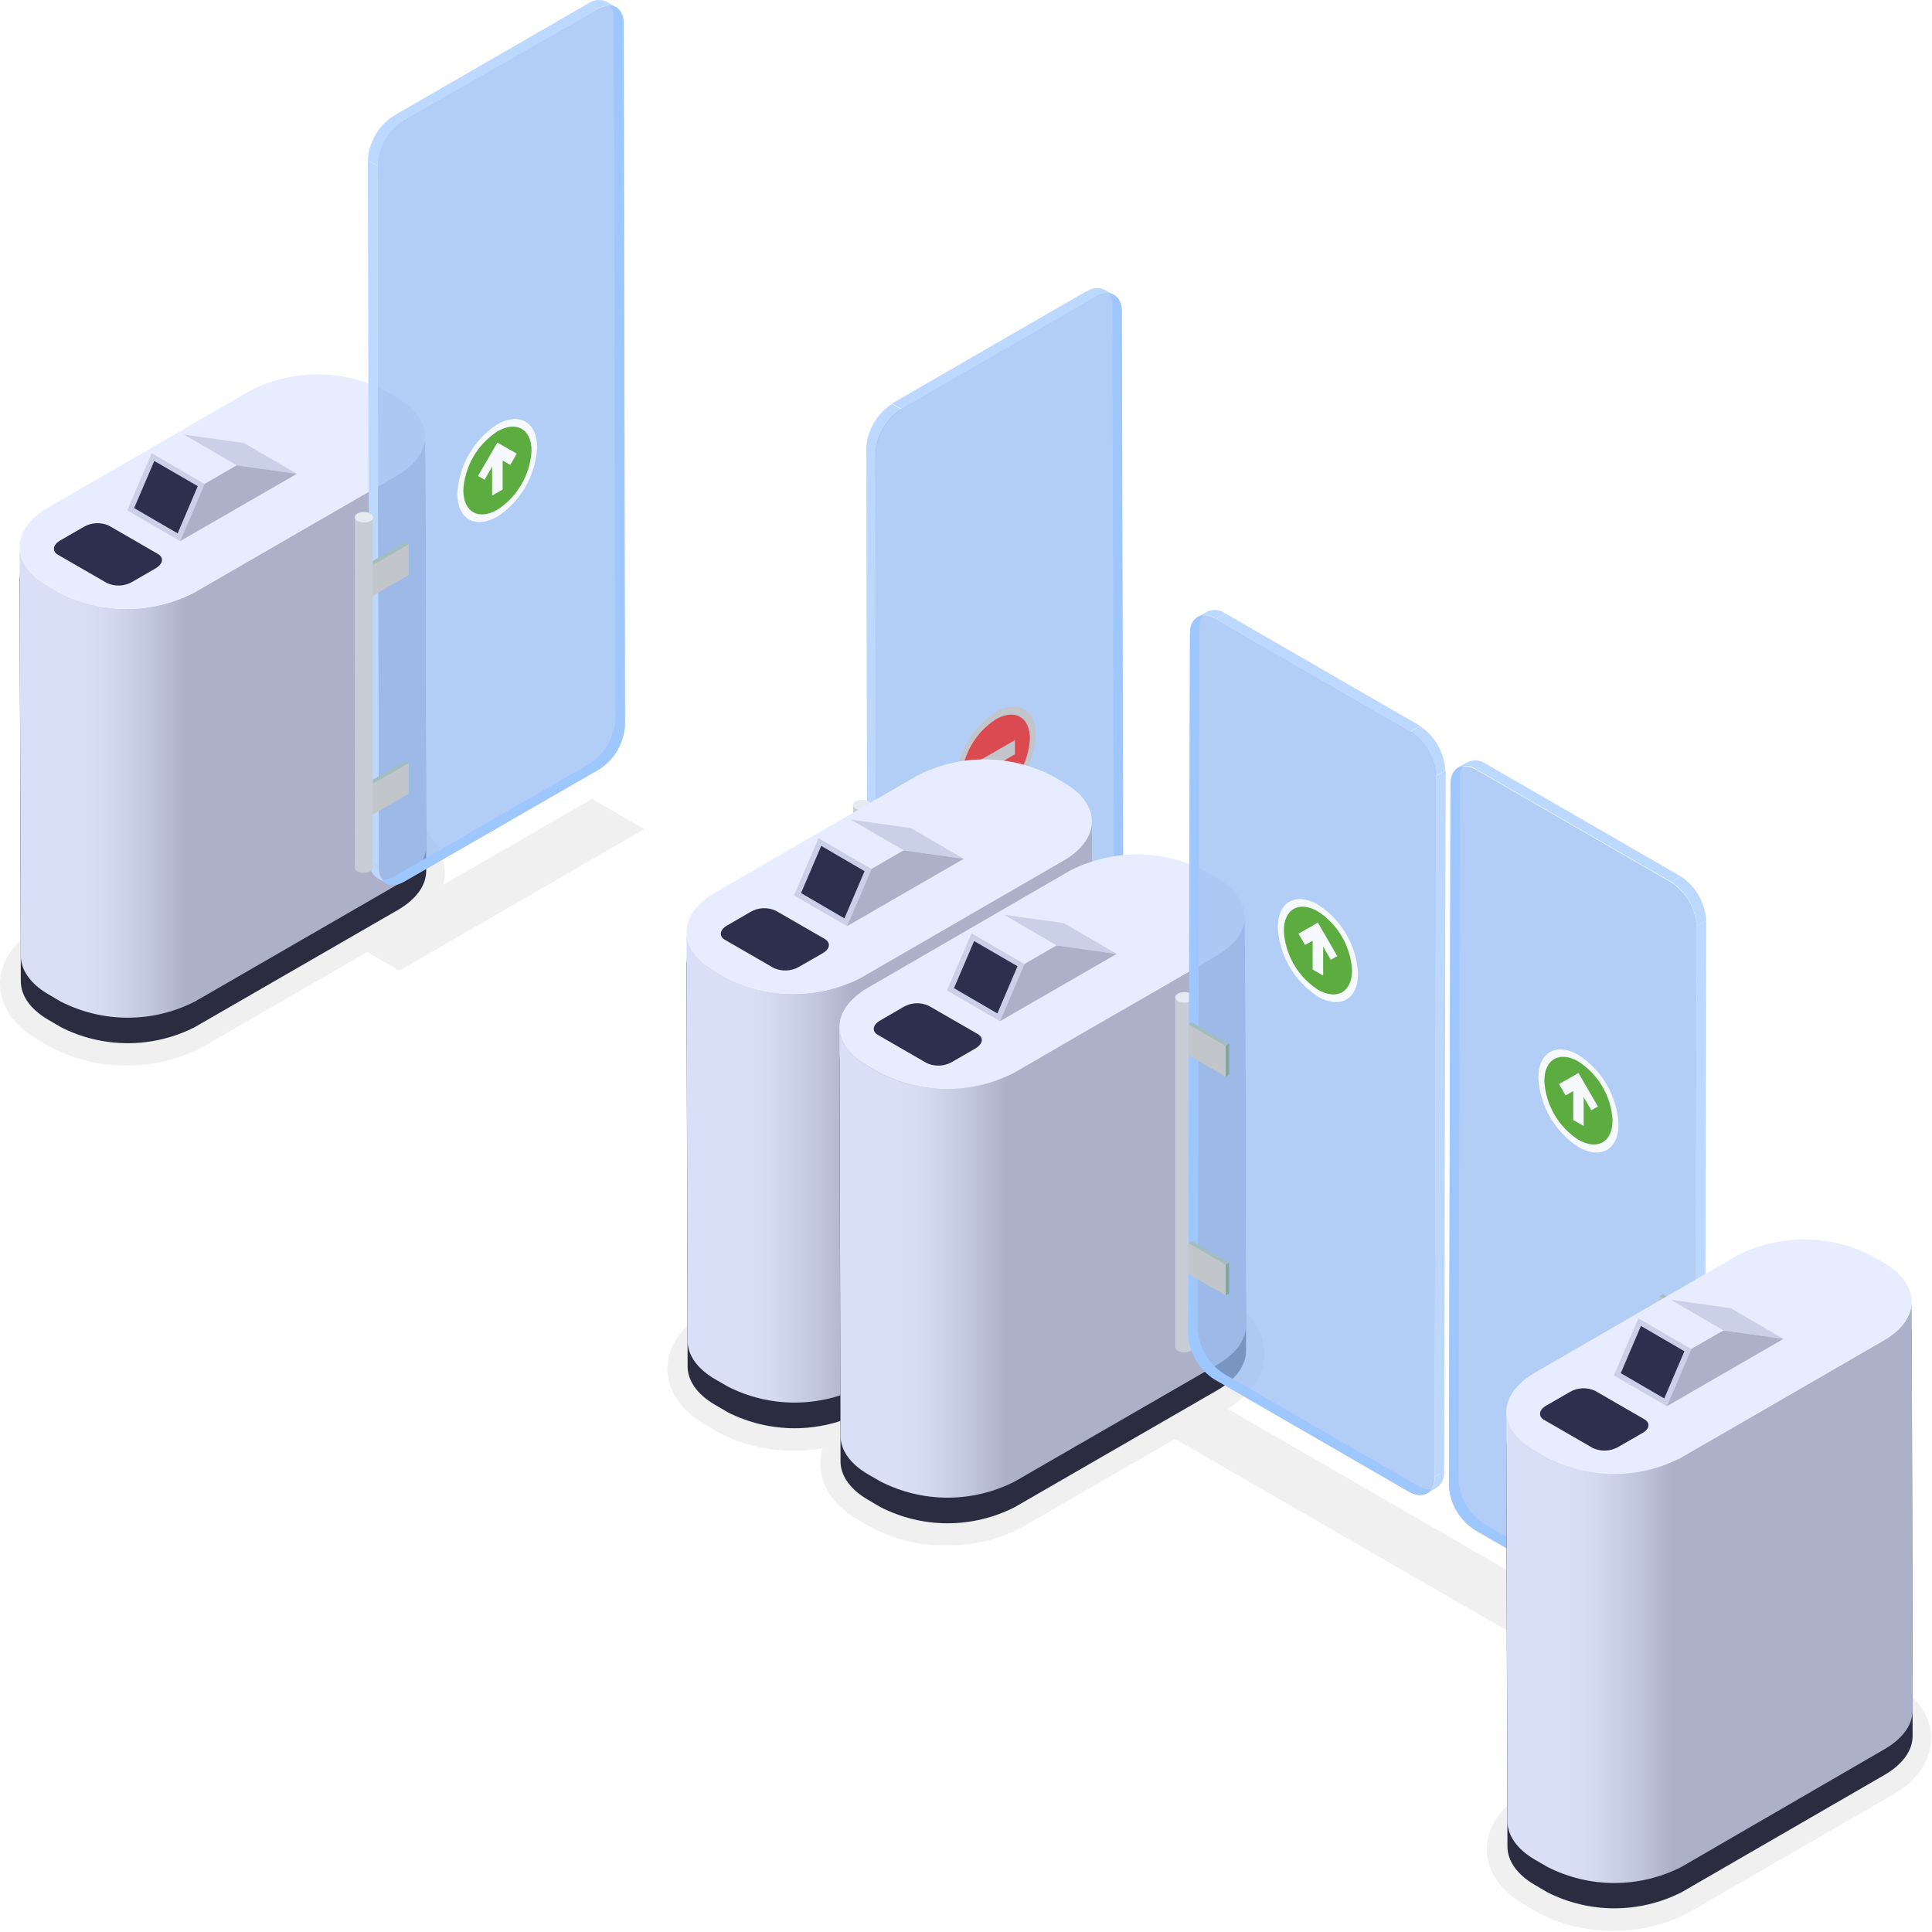 <?xml version="1.0" encoding="UTF-8"?>
<svg xmlns="http://www.w3.org/2000/svg" width="643" height="643" viewBox="0 0 643 643" fill="none">
  <path d="M42.132 354.557C51.029 354.696 59.813 352.55 67.644 348.325L135.434 309.22C143.415 304.628 147.971 297.849 148.008 290.633C148.044 283.417 143.488 276.712 135.579 272.12L131.425 269.714C123.604 265.462 114.813 263.315 105.912 263.482C97.018 263.332 88.234 265.465 80.4 269.678L12.574 308.783C4.592 313.375 -7.2247e-05 320.153 -7.2247e-05 327.369C-7.2247e-05 334.585 4.519 341.328 12.428 345.92L16.583 348.325C24.417 352.575 33.22 354.722 42.132 354.557V354.557Z" fill="#F0F0F0"></path>
  <path d="M132.919 323.032L115.498 312.973L197.028 265.887L214.449 275.946L132.919 323.032Z" fill="#F0F0F0"></path>
  <path d="M296.818 410.973L279.396 400.914L360.926 353.828L378.348 363.886L296.818 410.973Z" fill="#F0F0F0"></path>
  <path d="M141.485 153.748C141.485 158.449 138.387 163.151 132.155 166.759L64.438 205.791C57.53 209.313 49.887 211.15 42.133 211.15C34.379 211.15 26.735 209.313 19.828 205.791L15.673 203.385C9.586 199.741 6.525 195.222 6.525 190.557L6.926 326.567C6.926 331.232 9.987 335.861 16.074 339.396L20.229 341.838C27.136 345.36 34.78 347.197 42.534 347.197C50.288 347.197 57.931 345.36 64.839 341.838L132.556 302.769C138.751 299.125 141.886 294.46 141.849 289.759L141.485 153.748Z" fill="#2C2C40"></path>
  <path d="M141.485 145.183C141.485 149.921 138.387 154.623 132.155 158.194L64.438 197.299C57.53 200.822 49.887 202.658 42.133 202.658C34.379 202.658 26.735 200.822 19.828 197.299L15.673 194.894C9.586 191.249 6.525 186.694 6.525 182.065L6.926 318.076C6.926 322.704 9.987 327.369 16.074 330.904L20.229 333.346C27.136 336.869 34.78 338.706 42.534 338.706C50.288 338.706 57.931 336.869 64.839 333.346L132.556 294.241C138.751 290.597 141.886 285.932 141.849 281.231L141.485 145.183Z" fill="url(#paint0_linear_897_46508)"></path>
  <path d="M15.819 169.055C3.464 176.343 3.428 187.751 15.819 194.894L19.938 197.299C26.845 200.822 34.489 202.658 42.243 202.658C49.997 202.658 57.641 200.822 64.548 197.299L132.155 158.194C144.511 151.087 144.584 139.498 132.155 132.355L128.001 129.95C121.093 126.427 113.45 124.59 105.696 124.59C97.942 124.59 90.298 126.427 83.391 129.95L15.819 169.055Z" fill="#E8ECFF"></path>
  <path d="M98.805 157.684L81.201 147.443L61.156 144.637L78.759 154.878L98.805 157.684Z" fill="#CAD0E8"></path>
  <path d="M68.117 161.037L50.514 150.796L42.35 169.856L59.953 180.097L68.117 161.037Z" fill="#CAD0E8"></path>
  <path d="M65.82 161.802L51.351 153.42L44.645 169.091L59.114 177.51L65.82 161.802Z" fill="#2E2E4D"></path>
  <path d="M78.76 154.878L61.156 144.637L50.514 150.796L68.118 161.037L78.76 154.878Z" fill="#E8ECFF"></path>
  <path d="M68.117 161.037L59.953 180.097L98.805 157.684L78.759 154.878L68.117 161.037Z" fill="#ACB1C9"></path>
  <path d="M52.483 184.324L36.264 174.958C34.957 174.356 33.526 174.071 32.088 174.128C30.65 174.185 29.246 174.582 27.991 175.286L19.973 179.915C17.531 181.336 17.276 183.559 19.39 184.689L35.608 194.055C36.917 194.649 38.347 194.929 39.784 194.872C41.22 194.815 42.623 194.423 43.881 193.727L51.9 189.099C54.342 187.568 54.597 185.527 52.483 184.324Z" fill="#2E2E4D"></path>
  <path d="M264.054 482.768C272.951 482.911 281.736 480.765 289.566 476.536L357.356 437.359C365.337 432.767 369.93 425.988 369.93 418.772C369.93 411.556 365.41 404.85 357.538 400.258L353.383 397.816C345.495 393.745 336.748 391.62 327.871 391.62C318.994 391.62 310.246 393.745 302.359 397.816L234.678 436.921C226.696 441.513 222.104 448.292 222.104 455.508C222.104 462.724 226.587 469.43 234.496 474.022L238.651 476.464C246.439 480.705 255.186 482.876 264.054 482.768V482.768Z" fill="#F0F0F0"></path>
  <path d="M291.789 361.809L279.397 354.666V344.389L291.789 351.568V361.809Z" fill="#C2C5C9"></path>
  <path d="M291.787 351.568L279.395 344.388L280.525 343.732L292.953 350.912L291.787 351.568Z" fill="#A2BDBE"></path>
  <path d="M291.787 351.568V361.809L292.953 361.189V350.912L291.787 351.568Z" fill="#82A79D"></path>
  <path d="M291.751 272.265H297.801V388.887C297.772 389.156 297.672 389.412 297.512 389.63C297.352 389.847 297.137 390.019 296.89 390.126C296.228 390.46 295.498 390.633 294.758 390.633C294.017 390.633 293.287 390.46 292.625 390.126C292.382 390.017 292.173 389.844 292.019 389.626C291.865 389.408 291.773 389.153 291.751 388.887V388.887V272.265Z" fill="#C7CDD6"></path>
  <path d="M292.625 273.504C291.423 272.848 291.423 271.718 292.625 271.026C293.293 270.692 294.029 270.519 294.776 270.519C295.522 270.519 296.258 270.692 296.926 271.026C298.092 271.718 298.092 272.812 296.926 273.504C296.263 273.852 295.525 274.034 294.776 274.034C294.027 274.034 293.289 273.852 292.625 273.504V273.504Z" fill="#E6EBF2"></path>
  <path d="M294.484 389.762L291.314 387.903C290.451 387.285 289.765 386.452 289.324 385.486C288.883 384.521 288.702 383.457 288.799 382.4L291.97 384.259C291.876 385.315 292.059 386.378 292.5 387.343C292.941 388.307 293.624 389.141 294.484 389.762V389.762Z" fill="#BDD8FF"></path>
  <path d="M367.741 96.457L370.912 98.279C369.927 97.837 368.842 97.661 367.768 97.77C366.693 97.878 365.666 98.268 364.789 98.899L361.618 97.04C362.494 96.404 363.523 96.015 364.6 95.912C365.677 95.81 366.762 95.998 367.741 96.457V96.457Z" fill="#BDD8FF"></path>
  <path d="M291.971 384.259L288.8 382.4L288.29 149.119L291.461 150.978L291.971 384.259Z" fill="#BDD8FF"></path>
  <path d="M300.024 136.145L296.853 134.286L361.618 96.894L364.789 98.753L300.024 136.145Z" fill="#BDD8FF"></path>
  <path d="M291.461 151.124L288.29 149.265C288.453 146.294 289.313 143.403 290.801 140.826C292.289 138.249 294.363 136.059 296.855 134.432L300.025 136.291C297.531 137.915 295.456 140.105 293.968 142.682C292.48 145.26 291.621 148.152 291.461 151.124Z" fill="#BDD8FF"></path>
  <g opacity="0.73">
    <path d="M364.643 98.753C369.381 96.02 373.244 98.206 373.244 103.673L373.791 336.917C373.622 339.887 372.76 342.776 371.272 345.352C369.785 347.928 367.714 350.12 365.226 351.75L300.461 389.106C295.723 391.876 291.86 389.653 291.824 384.222L291.313 150.978C291.473 148.006 292.332 145.114 293.821 142.537C295.309 139.959 297.384 137.769 299.878 136.145L364.643 98.753Z" fill="#96BCF2"></path>
  </g>
  <path d="M373.391 103.746C373.391 100.101 371.678 97.915 369.09 97.66C369.891 98.92 370.285 100.396 370.22 101.887L370.767 335.132C370.607 338.103 369.748 340.996 368.26 343.573C366.771 346.15 364.696 348.34 362.202 349.965L297.437 387.357C296.144 388.179 294.631 388.586 293.1 388.523C294.594 390.637 297.401 391.037 300.608 389.179L365.373 351.787C367.856 350.16 369.924 347.974 371.411 345.405C372.898 342.836 373.763 339.954 373.938 336.99L373.391 103.746Z" fill="#9EC6FF"></path>
  <path d="M289.42 367.094L301.848 359.951V349.673L289.42 356.816V367.094Z" fill="#C2C5C9"></path>
  <path d="M289.42 356.816L301.848 349.673L300.681 349.017L288.29 356.197L289.42 356.816Z" fill="#A2BDBE"></path>
  <path d="M289.418 356.816V367.094L288.288 366.438V356.197L289.418 356.816Z" fill="#82A79D"></path>
  <path d="M289.42 294.314L301.848 287.134V276.857L289.42 284.036V294.314Z" fill="#C2C5C9"></path>
  <path d="M289.42 284.037L301.848 276.857L300.681 276.201L288.29 283.381L289.42 284.037Z" fill="#A2BDBE"></path>
  <path d="M289.418 284.037V294.314L288.288 293.658V283.381L289.418 284.037Z" fill="#82A79D"></path>
  <path d="M283.916 267.928H290.002V384.55C289.969 384.818 289.868 385.072 289.709 385.289C289.549 385.506 289.336 385.679 289.091 385.79C288.426 386.132 287.688 386.31 286.94 386.31C286.193 386.31 285.455 386.132 284.79 385.79C284.55 385.686 284.342 385.52 284.188 385.308C284.034 385.097 283.94 384.847 283.916 384.587V384.587V267.928Z" fill="#C7CDD6"></path>
  <path d="M284.791 269.167C284.533 269.078 284.31 268.91 284.153 268.688C283.995 268.466 283.91 268.2 283.91 267.928C283.91 267.656 283.995 267.39 284.153 267.168C284.31 266.946 284.533 266.778 284.791 266.689C285.452 266.356 286.182 266.182 286.923 266.182C287.663 266.182 288.394 266.356 289.055 266.689C290.258 267.381 290.258 268.511 289.055 269.167C288.392 269.495 287.662 269.665 286.923 269.665C286.183 269.665 285.454 269.495 284.791 269.167V269.167Z" fill="#E6EBF2"></path>
  <path d="M318.066 260.056C318.066 268.511 324.043 271.901 331.405 267.673C335.281 265.151 338.508 261.751 340.825 257.75C343.143 253.748 344.485 249.257 344.744 244.64C344.744 236.185 338.767 232.759 331.405 237.023C327.529 239.546 324.302 242.945 321.984 246.947C319.667 250.948 318.324 255.439 318.066 260.056V260.056Z" fill="#C2C5C9"></path>
  <path d="M320.035 258.89C320.035 266.179 325.137 268.985 331.406 265.377C334.698 263.247 337.442 260.372 339.417 256.985C341.393 253.597 342.544 249.793 342.777 245.879C342.777 238.591 337.711 235.784 331.443 239.392C328.146 241.521 325.396 244.395 323.415 247.782C321.433 251.168 320.276 254.974 320.035 258.89Z" fill="#DB4A51"></path>
  <path d="M325.027 258.38L337.783 251.018V246.317L325.027 253.679V258.38Z" fill="#C2C5C9"></path>
  <path d="M128.654 294.022L125.484 292.164C124.613 291.553 123.92 290.721 123.478 289.754C123.036 288.787 122.86 287.719 122.969 286.661L126.14 288.483C126.024 289.547 126.197 290.622 126.639 291.597C127.082 292.571 127.778 293.409 128.654 294.022V294.022Z" fill="#BDD8FF"></path>
  <path d="M201.874 0.572L205.045 2.394C204.062 1.94 202.976 1.758 201.899 1.867C200.822 1.976 199.794 2.372 198.922 3.014L195.751 1.155C196.626 0.519 197.656 0.13 198.733 0.027C199.81 -0.075 200.895 0.113 201.874 0.572V0.572Z" fill="#BDD8FF"></path>
  <path d="M126.139 288.483L122.968 286.661L122.421 53.38L125.592 55.202L126.139 288.483Z" fill="#BDD8FF"></path>
  <path d="M134.157 40.369L130.986 38.547L195.751 1.155L198.922 3.014L134.157 40.369Z" fill="#BDD8FF"></path>
  <path d="M125.593 55.202L122.423 53.38C122.582 50.408 123.441 47.516 124.93 44.938C126.418 42.361 128.493 40.171 130.987 38.547L134.158 40.369C131.67 42 129.599 44.191 128.112 46.767C126.624 49.343 125.762 52.232 125.593 55.202V55.202Z" fill="#BDD8FF"></path>
  <g opacity="0.73">
    <path d="M198.922 3.014C203.66 0.244 207.524 2.467 207.56 7.897L208.07 241.142C207.919 244.115 207.064 247.011 205.575 249.59C204.086 252.168 202.006 254.357 199.505 255.974L134.741 293.257C130.003 295.99 126.139 293.804 126.139 288.337L125.593 55.093C125.761 52.123 126.624 49.234 128.111 46.658C129.599 44.082 131.67 41.891 134.158 40.26L198.922 3.014Z" fill="#96BCF2"></path>
  </g>
  <path d="M207.559 7.897C207.559 4.253 205.81 2.066 203.259 1.847C204.021 3.12 204.377 4.595 204.279 6.075L204.79 239.319C204.632 242.292 203.775 245.185 202.286 247.763C200.798 250.341 198.721 252.53 196.225 254.152L131.387 291.581C130.098 292.377 128.6 292.77 127.086 292.71C128.581 294.861 131.351 295.261 134.558 293.403L199.505 256.011C201.978 254.377 204.03 252.181 205.493 249.604C206.956 247.026 207.789 244.139 207.924 241.178L207.559 7.897Z" fill="#9EC6FF"></path>
  <path d="M123.589 271.354L135.98 264.211V253.934L123.589 261.077V271.354Z" fill="#C2C5C9"></path>
  <path d="M123.589 261.076L135.98 253.933L134.851 253.277L122.423 260.42L123.589 261.076Z" fill="#A2BDBE"></path>
  <path d="M123.59 261.077V271.354L122.424 270.698V260.421L123.59 261.077Z" fill="#82A79D"></path>
  <path d="M123.589 198.575L135.98 191.395V181.118L123.589 188.297V198.575Z" fill="#C2C5C9"></path>
  <path d="M123.589 188.297L135.98 181.117L134.851 180.461L122.423 187.641L123.589 188.297Z" fill="#A2BDBE"></path>
  <path d="M123.59 188.297V198.574L122.424 197.918V187.641L123.59 188.297Z" fill="#82A79D"></path>
  <path d="M118.086 172.152H124.1V288.775C124.071 289.038 123.975 289.29 123.822 289.507C123.669 289.724 123.464 289.898 123.225 290.014C122.56 290.356 121.823 290.534 121.075 290.534C120.327 290.534 119.589 290.356 118.924 290.014C118.681 289.904 118.472 289.731 118.318 289.513C118.164 289.295 118.071 289.04 118.05 288.775V288.775L118.086 172.152Z" fill="#C7CDD6"></path>
  <path d="M118.961 173.391C117.758 172.735 117.795 171.605 118.961 170.913C119.629 170.579 120.365 170.406 121.111 170.406C121.858 170.406 122.594 170.579 123.262 170.913C123.519 171.003 123.742 171.17 123.9 171.392C124.058 171.614 124.143 171.88 124.143 172.152C124.143 172.425 124.058 172.69 123.9 172.912C123.742 173.134 123.519 173.302 123.262 173.391C122.597 173.733 121.859 173.912 121.111 173.912C120.363 173.912 119.626 173.733 118.961 173.391Z" fill="#E6EBF2"></path>
  <path d="M152.2 164.317C152.2 172.772 158.177 176.161 165.54 171.934C169.397 169.401 172.605 165.997 174.903 161.996C177.201 157.994 178.526 153.508 178.77 148.901C178.77 140.446 172.792 137.02 165.394 141.284C161.545 143.822 158.346 147.229 156.055 151.229C153.763 155.23 152.443 159.713 152.2 164.317V164.317Z" fill="#F6FAFF"></path>
  <path d="M154.204 163.151C154.204 170.44 159.27 173.246 165.539 169.638C168.841 167.492 171.591 164.599 173.567 161.192C175.542 157.786 176.688 153.962 176.91 150.031C176.91 142.742 171.808 139.936 165.539 143.58C162.245 145.722 159.501 148.61 157.532 152.011C155.563 155.411 154.423 159.227 154.204 163.151V163.151Z" fill="#5CAC40"></path>
  <path d="M163.79 151.78V164.936L167.289 162.932V149.775L163.79 151.78Z" fill="#F6FAFF"></path>
  <path d="M167.252 149.375L161.275 159.652L159.088 158.413L165.539 147.297L167.252 149.375Z" fill="#F6FAFF"></path>
  <path d="M163.863 151.343L169.84 154.732L171.99 150.978L165.539 147.297L163.863 151.343Z" fill="#F6FAFF"></path>
  <path d="M363.404 281.887C363.404 286.588 360.306 291.289 354.11 294.897L286.393 333.966C279.486 337.488 271.842 339.325 264.088 339.325C256.334 339.325 248.691 337.488 241.783 333.966L237.628 331.56C231.542 327.916 228.48 323.36 228.48 318.732L228.845 454.743C228.845 459.407 231.906 464.036 238.029 467.571L242.184 470.013C249.091 473.515 256.726 475.341 264.471 475.341C272.215 475.341 279.851 473.515 286.758 470.013L354.474 430.908C360.707 427.263 363.805 422.599 363.805 417.897L363.404 281.887Z" fill="#2C2C40"></path>
  <path d="M363.404 273.322C363.404 278.023 360.306 282.761 354.11 286.333L286.393 325.438C279.486 328.96 271.842 330.797 264.088 330.797C256.334 330.797 248.691 328.96 241.783 325.438L237.628 322.996C231.542 319.351 228.48 314.832 228.48 310.167L228.845 446.215C228.845 450.843 231.906 455.508 238.029 459.043L242.184 461.448C249.085 464.971 256.723 466.807 264.471 466.807C272.219 466.807 279.857 464.971 286.758 461.448L354.474 422.343C360.707 418.699 363.805 414.071 363.805 409.369L363.404 273.322Z" fill="url(#paint1_linear_897_46508)"></path>
  <path d="M237.775 297.193C225.419 304.482 225.346 315.889 237.775 322.996L241.929 325.438C248.837 328.96 256.481 330.797 264.234 330.797C271.988 330.797 279.632 328.96 286.539 325.438L354.111 286.333C366.466 279.044 366.539 267.637 354.111 260.494L349.956 258.088C343.048 254.566 335.405 252.729 327.651 252.729C319.897 252.729 312.253 254.566 305.346 258.088L237.775 297.193Z" fill="#E8ECFF"></path>
  <path d="M320.762 285.823L303.122 275.582L283.076 272.775L300.716 283.016L320.762 285.823Z" fill="#CAD0E8"></path>
  <path d="M290.074 289.175L272.434 278.935L264.27 297.995L281.91 308.236L290.074 289.175Z" fill="#CAD0E8"></path>
  <path d="M287.742 289.941L273.31 281.522L266.603 297.23L281.036 305.648L287.742 289.941Z" fill="#2E2E4D"></path>
  <path d="M300.717 283.016L283.077 272.775L272.435 278.935L290.075 289.175L300.717 283.016Z" fill="#E8ECFF"></path>
  <path d="M290.074 289.175L281.91 308.236L320.762 285.823L300.716 283.016L290.074 289.175Z" fill="#ACB1C9"></path>
  <path d="M274.439 312.463L258.184 303.097C256.877 302.494 255.446 302.21 254.008 302.267C252.57 302.324 251.166 302.721 249.911 303.425L241.929 308.053C239.487 309.438 239.196 311.698 241.346 312.828L257.565 322.194C258.877 322.779 260.308 323.051 261.744 322.988C263.18 322.925 264.582 322.528 265.838 321.829L273.82 317.237C276.298 315.816 276.553 313.666 274.439 312.463Z" fill="#2E2E4D"></path>
  <path d="M314.95 514.335C323.848 514.477 332.633 512.331 340.463 508.103L408.252 468.998C416.234 464.406 420.826 457.627 420.826 450.411C420.826 443.195 416.307 436.489 408.435 431.897L404.28 429.492C396.459 425.24 387.668 423.093 378.767 423.26C369.874 423.116 361.092 425.249 353.255 429.456L285.575 468.561C277.593 473.153 273.001 479.931 273.001 487.147C273.001 494.363 277.52 501.105 285.392 505.697L289.547 508.103C297.342 512.319 306.089 514.465 314.95 514.335V514.335Z" fill="#F0F0F0"></path>
  <path d="M537.126 563.206L554.547 553.148L402.639 465.462L385.218 475.521L537.126 563.206Z" fill="#F0F0F0"></path>
  <path d="M414.302 313.526C414.302 318.227 411.204 322.928 405.008 326.536L337.292 365.568C330.384 369.091 322.741 370.928 314.987 370.928C307.233 370.928 299.589 369.091 292.682 365.568L288.527 363.163C282.44 359.519 279.379 355 279.379 350.335L279.743 486.345C279.743 491.01 282.805 495.639 288.928 499.174L293.082 501.616C299.99 505.138 307.633 506.975 315.387 506.975C323.141 506.975 330.785 505.138 337.692 501.616L405.373 462.547C411.605 458.903 414.703 454.238 414.703 449.536L414.302 313.526Z" fill="#2C2C40"></path>
  <path d="M414.302 304.961C414.302 309.699 411.204 314.4 405.008 317.972L337.292 357.077C330.384 360.6 322.741 362.436 314.987 362.436C307.233 362.436 299.589 360.6 292.682 357.077L288.527 354.672C282.44 351.027 279.379 346.472 279.379 341.843L279.743 477.854C279.743 482.482 282.805 487.147 288.928 490.682L293.082 493.088C299.99 496.61 307.633 498.447 315.387 498.447C323.141 498.447 330.785 496.61 337.692 493.088L405.373 454.019C411.605 450.375 414.703 445.71 414.703 441.008L414.302 304.961Z" fill="url(#paint2_linear_897_46508)"></path>
  <path d="M288.672 328.832C276.316 336.121 276.243 347.528 288.672 354.672L292.826 357.077C299.734 360.6 307.377 362.436 315.131 362.436C322.885 362.436 330.529 360.6 337.437 357.077L404.935 317.972C417.29 310.865 417.363 299.276 404.935 292.133L400.78 289.728C393.872 286.205 386.229 284.368 378.475 284.368C370.721 284.368 363.077 286.205 356.17 289.728L288.672 328.832Z" fill="#E8ECFF"></path>
  <path d="M371.66 317.462L354.02 307.221L333.975 304.415L351.615 314.655L371.66 317.462Z" fill="#CAD0E8"></path>
  <path d="M340.973 320.815L323.333 310.574L315.169 329.634L332.809 339.875L340.973 320.815Z" fill="#CAD0E8"></path>
  <path d="M338.641 321.58L324.208 313.198L317.502 328.869L331.935 337.287L338.641 321.58Z" fill="#2E2E4D"></path>
  <path d="M351.615 314.655L333.975 304.415L323.333 310.574L340.973 320.815L351.615 314.655Z" fill="#E8ECFF"></path>
  <path d="M340.973 320.815L332.809 339.875L371.66 317.462L351.615 314.655L340.973 320.815Z" fill="#ACB1C9"></path>
  <path d="M325.336 344.102L309.081 334.736C307.774 334.133 306.343 333.849 304.905 333.906C303.467 333.963 302.063 334.36 300.808 335.064L292.826 339.693C290.384 341.114 290.093 343.337 292.243 344.467L308.462 353.833C309.771 354.427 311.201 354.707 312.637 354.65C314.074 354.593 315.477 354.201 316.735 353.505L324.753 348.876C327.195 347.346 327.45 345.305 325.336 344.102Z" fill="#2E2E4D"></path>
  <path d="M536.906 642.546C545.803 642.685 554.587 640.54 562.418 636.314L630.135 597.209C638.117 592.617 642.672 585.838 642.709 578.622C642.745 571.406 638.189 564.701 630.281 560.109L626.126 557.667C618.24 553.589 609.491 551.461 600.613 551.461C591.736 551.461 582.987 553.589 575.101 557.667L507.384 596.772C499.403 601.364 494.847 608.142 494.81 615.358C494.774 622.574 499.33 629.28 507.239 633.872L511.393 636.314C519.219 640.553 528.007 642.7 536.906 642.546Z" fill="#F0F0F0"></path>
  <path d="M391.159 331.93H397.209V448.37C397.191 448.637 397.1 448.894 396.945 449.112C396.791 449.331 396.58 449.503 396.334 449.609C395.667 449.943 394.93 450.117 394.184 450.117C393.437 450.117 392.701 449.943 392.034 449.609C391.795 449.494 391.589 449.319 391.436 449.103C391.283 448.886 391.188 448.634 391.159 448.37V448.37V331.93Z" fill="#C7CDD6"></path>
  <path d="M392.033 333.169C390.831 332.477 390.867 331.383 392.033 330.691C392.698 330.349 393.436 330.17 394.184 330.17C394.932 330.17 395.669 330.349 396.334 330.691C396.591 330.78 396.814 330.948 396.972 331.17C397.13 331.392 397.215 331.658 397.215 331.93C397.215 332.202 397.13 332.468 396.972 332.69C396.814 332.912 396.591 333.08 396.334 333.169C395.669 333.511 394.932 333.69 394.184 333.69C393.436 333.69 392.698 333.511 392.033 333.169V333.169Z" fill="#E6EBF2"></path>
  <path d="M561.655 547.062L564.826 545.239C565.702 544.626 566.398 543.788 566.84 542.813C567.283 541.839 567.455 540.764 567.34 539.7L564.17 541.558C564.282 542.617 564.108 543.686 563.665 544.654C563.223 545.622 562.528 546.454 561.655 547.062V547.062Z" fill="#BDD8FF"></path>
  <path d="M488.434 253.611L485.263 255.47C486.242 255.01 487.327 254.822 488.404 254.925C489.481 255.028 490.511 255.417 491.386 256.053L494.557 254.23C493.685 253.589 492.657 253.193 491.58 253.084C490.503 252.975 489.416 253.157 488.434 253.611Z" fill="#BDD8FF"></path>
  <path d="M564.169 541.558L567.339 539.7L567.85 306.419L564.679 308.277L564.169 541.558Z" fill="#BDD8FF"></path>
  <path d="M556.114 293.445L559.285 291.622L494.557 254.23L491.35 256.053L556.114 293.445Z" fill="#BDD8FF"></path>
  <path d="M564.679 308.277L567.85 306.455C567.707 303.479 566.856 300.581 565.366 298C563.876 295.42 561.791 293.234 559.285 291.622L556.114 293.445C558.62 295.056 560.705 297.242 562.195 299.823C563.685 302.403 564.536 305.302 564.679 308.277V308.277Z" fill="#BDD8FF"></path>
  <g opacity="0.73">
    <path d="M491.387 256.235C486.612 253.502 482.749 255.688 482.749 261.155L482.239 494.399C482.381 497.375 483.233 500.274 484.722 502.854C486.212 505.434 488.297 507.621 490.803 509.232L555.532 546.624C560.306 549.358 564.169 547.171 564.169 541.704L564.68 308.46C564.537 305.484 563.686 302.585 562.196 300.005C560.706 297.425 558.621 295.238 556.115 293.627L491.387 256.235Z" fill="#96BCF2"></path>
  </g>
  <path d="M482.748 260.973C482.748 257.328 484.498 255.142 487.049 254.923C486.255 256.173 485.861 257.635 485.919 259.114L485.409 492.358C485.551 495.334 486.403 498.233 487.893 500.813C489.382 503.393 491.467 505.58 493.974 507.191L558.702 544.583C559.997 545.401 561.509 545.808 563.039 545.75C561.545 547.863 558.738 548.301 555.531 546.442L490.803 509.05C488.297 507.439 486.212 505.252 484.722 502.672C483.232 500.092 482.38 497.193 482.238 494.217L482.748 260.973Z" fill="#9EC6FF"></path>
  <path d="M564.643 521.587L552.251 514.444V504.167L564.643 511.346V521.587Z" fill="#C2C5C9"></path>
  <path d="M564.642 511.346L552.25 504.166L553.38 503.51L565.771 510.69L564.642 511.346Z" fill="#A2BDBE"></path>
  <path d="M564.642 511.346V521.587L565.771 520.967V510.69L564.642 511.346Z" fill="#82A79D"></path>
  <path d="M564.643 448.807L552.251 441.628V431.387L564.643 438.53V448.807Z" fill="#C2C5C9"></path>
  <path d="M564.642 438.53L552.25 431.387L553.38 430.731L565.771 437.874L564.642 438.53Z" fill="#A2BDBE"></path>
  <path d="M564.642 438.53V448.807L565.771 448.151V437.874L564.642 438.53Z" fill="#82A79D"></path>
  <path d="M564.57 432.043H570.656V548.665C570.62 548.932 570.518 549.185 570.359 549.401C570.2 549.618 569.989 549.791 569.745 549.904C569.077 550.238 568.341 550.412 567.595 550.412C566.848 550.412 566.112 550.238 565.444 549.904C565.201 549.795 564.992 549.622 564.838 549.404C564.684 549.186 564.592 548.931 564.57 548.665V548.665V432.043Z" fill="#C7CDD6"></path>
  <path d="M565.299 433.282C564.132 432.626 564.132 431.496 565.299 430.804C565.96 430.47 566.69 430.297 567.431 430.297C568.171 430.297 568.901 430.47 569.563 430.804C570.766 431.496 570.766 432.589 569.563 433.282C568.902 433.618 568.172 433.793 567.431 433.793C566.69 433.793 565.959 433.618 565.299 433.282V433.282Z" fill="#E6EBF2"></path>
  <path d="M538.693 374.133C538.693 382.588 532.716 386.013 525.318 381.749C521.442 379.227 518.214 375.828 515.897 371.826C513.58 367.824 512.237 363.333 511.978 358.717C511.978 350.261 517.956 346.836 525.318 351.1C529.202 353.616 532.438 357.013 534.762 361.015C537.087 365.018 538.433 369.512 538.693 374.133V374.133Z" fill="#F6FAFF"></path>
  <path d="M536.688 372.857C536.688 380.146 531.622 382.952 525.316 379.344C522.022 377.202 519.279 374.314 517.309 370.914C515.34 367.513 514.2 363.697 513.982 359.773C513.982 352.485 519.048 349.678 525.316 353.286C528.622 355.42 531.375 358.305 533.351 361.707C535.328 365.108 536.471 368.929 536.688 372.857V372.857Z" fill="#5CAC40"></path>
  <path d="M527.066 361.596V374.752L523.604 372.748V359.591L527.066 361.596Z" fill="#F6FAFF"></path>
  <path d="M523.641 359.227L529.618 369.504L531.805 368.265L525.354 357.113L523.641 359.227Z" fill="#F6FAFF"></path>
  <path d="M527.029 361.159L521.052 364.584L518.865 360.794L525.353 357.113L527.029 361.159Z" fill="#F6FAFF"></path>
  <path d="M474.949 497.024L478.12 495.165C478.985 494.549 479.673 493.716 480.115 492.75C480.556 491.784 480.736 490.719 480.635 489.662L477.464 491.484C477.568 492.547 477.39 493.618 476.948 494.59C476.507 495.563 475.818 496.402 474.949 497.024V497.024Z" fill="#BDD8FF"></path>
  <path d="M401.728 203.573L398.557 205.395C399.534 204.944 400.615 204.764 401.685 204.873C402.756 204.982 403.777 205.376 404.644 206.015L407.814 204.156C406.946 203.52 405.923 203.13 404.851 203.027C403.78 202.925 402.701 203.113 401.728 203.573V203.573Z" fill="#BDD8FF"></path>
  <path d="M477.463 491.484L480.634 489.662L481.145 256.381L477.974 258.203L477.463 491.484Z" fill="#BDD8FF"></path>
  <path d="M469.409 243.407L472.58 241.548L407.815 204.156L404.645 206.015L469.409 243.407Z" fill="#BDD8FF"></path>
  <path d="M477.827 258.203L480.998 256.381C480.846 253.439 480.005 250.574 478.543 248.016C477.08 245.459 475.038 243.281 472.579 241.657L469.408 243.48C471.861 245.109 473.899 247.289 475.361 249.845C476.822 252.401 477.667 255.263 477.827 258.203Z" fill="#BDD8FF"></path>
  <g opacity="0.73">
    <path d="M404.645 206.015C399.907 203.245 396.044 205.468 396.044 210.898L395.497 444.143C395.657 447.114 396.516 450.007 398.004 452.584C399.492 455.161 401.568 457.351 404.062 458.976L468.827 496.404C473.565 499.137 477.428 496.951 477.464 491.484L477.975 258.24C477.815 255.268 476.956 252.375 475.467 249.798C473.979 247.221 471.904 245.031 469.41 243.407L404.645 206.015Z" fill="#96BCF2"></path>
  </g>
  <path d="M396.043 210.898C396.043 207.254 397.793 205.067 400.344 204.848C399.543 206.109 399.149 207.584 399.214 209.076L398.667 442.32C398.83 445.292 399.69 448.183 401.178 450.76C402.666 453.336 404.74 455.527 407.232 457.153L471.997 494.582C473.299 495.379 474.808 495.772 476.334 495.711C474.84 497.862 472.033 498.263 468.826 496.404L404.061 459.012C401.567 457.388 399.492 455.198 398.004 452.62C396.515 450.043 395.656 447.151 395.497 444.179L396.043 210.898Z" fill="#9EC6FF"></path>
  <path d="M451.986 324.058C451.986 332.513 446.009 335.939 438.611 331.675C434.733 329.155 431.504 325.756 429.186 321.754C426.868 317.752 425.527 313.26 425.271 308.642C425.271 300.187 431.248 296.798 438.611 301.062C442.505 303.559 445.749 306.947 448.074 310.946C450.4 314.944 451.741 319.439 451.986 324.058V324.058Z" fill="#F6FAFF"></path>
  <path d="M449.982 322.928C449.982 330.217 444.88 333.023 438.611 329.379C435.317 327.237 432.574 324.349 430.604 320.948C428.635 317.548 427.495 313.731 427.277 309.808C427.277 302.519 432.343 299.713 438.611 303.321C441.913 305.467 444.663 308.36 446.639 311.766C448.614 315.173 449.76 318.997 449.982 322.928V322.928Z" fill="#5CAC40"></path>
  <path d="M440.361 311.558V324.714L436.863 322.673V309.553L440.361 311.558Z" fill="#F6FAFF"></path>
  <path d="M436.935 309.153L442.912 319.43L445.062 318.191L438.611 307.075L436.935 309.153Z" fill="#F6FAFF"></path>
  <path d="M440.324 311.121L434.347 314.51L432.16 310.756L438.611 307.075L440.324 311.121Z" fill="#F6FAFF"></path>
  <path d="M407.924 431.132L395.496 423.952V413.675L407.924 420.854V431.132Z" fill="#C2C5C9"></path>
  <path d="M407.923 420.855L395.495 413.675L396.661 413.019L409.053 420.199L407.923 420.855Z" fill="#A2BDBE"></path>
  <path d="M407.923 420.855V431.132L409.053 430.476V420.199L407.923 420.855Z" fill="#82A79D"></path>
  <path d="M407.924 358.316L395.496 351.173V340.896L407.924 348.039V358.316Z" fill="#C2C5C9"></path>
  <path d="M407.923 348.038L395.495 340.895L396.661 340.239L409.053 347.382L407.923 348.038Z" fill="#A2BDBE"></path>
  <path d="M407.923 348.038V358.316L409.053 357.66V347.382L407.923 348.038Z" fill="#82A79D"></path>
  <path d="M636.259 441.664C636.259 446.366 633.161 451.067 626.929 454.675L559.212 493.744C552.311 497.266 544.673 499.103 536.925 499.103C529.177 499.103 521.539 497.266 514.638 493.744L510.483 491.338C504.36 487.694 501.299 483.138 501.299 478.51L501.7 614.52C501.7 619.185 504.761 623.814 510.848 627.349L515.003 629.791C521.916 633.294 529.557 635.119 537.308 635.119C545.058 635.119 552.699 633.294 559.613 629.791L627.257 590.686C633.489 587.041 636.587 582.376 636.55 577.675L636.259 441.664Z" fill="#2C2C40"></path>
  <path d="M636.259 433.1C636.259 437.801 633.161 442.539 626.929 446.111L559.212 485.216C552.311 488.738 544.673 490.575 536.925 490.575C529.177 490.575 521.539 488.738 514.638 485.216L510.483 482.774C504.36 479.129 501.299 474.61 501.299 469.945L501.7 606.102C501.7 610.73 504.761 615.395 510.848 618.93L515.003 621.336C521.91 624.858 529.554 626.695 537.308 626.695C545.062 626.695 552.705 624.858 559.613 621.336L627.257 582.121C633.489 578.477 636.587 573.848 636.55 569.147L636.259 433.1Z" fill="url(#paint3_linear_897_46508)"></path>
  <path d="M510.629 456.971C498.274 464.26 498.201 475.667 510.629 482.774L514.784 485.216C521.685 488.738 529.323 490.575 537.071 490.575C544.819 490.575 552.457 488.738 559.358 485.216L626.929 446.111C639.284 438.822 639.357 427.415 626.929 420.272L622.774 417.866C615.867 414.343 608.223 412.507 600.469 412.507C592.715 412.507 585.071 414.343 578.164 417.866L510.629 456.971Z" fill="#E8ECFF"></path>
  <path d="M593.58 445.6L575.977 435.359L555.931 432.553L573.571 442.794L593.58 445.6Z" fill="#CAD0E8"></path>
  <path d="M562.893 448.953L545.289 438.712L537.125 457.773L554.765 468.014L562.893 448.953Z" fill="#CAD0E8"></path>
  <path d="M560.596 449.719L546.127 441.3L539.42 457.007L553.89 465.426L560.596 449.719Z" fill="#2E2E4D"></path>
  <path d="M573.57 442.794L555.93 432.553L545.288 438.712L562.892 448.953L573.57 442.794Z" fill="#E8ECFF"></path>
  <path d="M562.892 448.953L554.765 468.014L593.58 445.6L573.571 442.794L562.892 448.953Z" fill="#ACB1C9"></path>
  <path d="M547.076 472.241L530.857 462.875C529.55 462.272 528.119 461.988 526.681 462.045C525.243 462.102 523.839 462.499 522.584 463.203L514.566 467.831C512.124 469.216 511.869 471.476 513.983 472.605L530.201 481.972C531.52 482.558 532.957 482.83 534.399 482.767C535.841 482.703 537.248 482.306 538.511 481.607L546.493 477.015C549.117 475.594 549.372 473.444 547.076 472.241Z" fill="#2E2E4D"></path>
  <defs>
    <linearGradient id="paint0_linear_897_46508" x1="6.525" y1="241.943" x2="141.886" y2="241.943" gradientUnits="userSpaceOnUse">
      <stop offset="0.15" stop-color="#D9DFF7"></stop>
      <stop offset="0.22" stop-color="#D3D9F1"></stop>
      <stop offset="0.32" stop-color="#C1C7DF"></stop>
      <stop offset="0.41" stop-color="#ACB1C9"></stop>
      <stop offset="0.91" stop-color="#ACB1C9"></stop>
      <stop offset="0.98" stop-color="#ACB1C9"></stop>
    </linearGradient>
    <linearGradient id="paint1_linear_897_46508" x1="228.48" y1="370.082" x2="363.805" y2="370.082" gradientUnits="userSpaceOnUse">
      <stop offset="0.15" stop-color="#D9DFF7"></stop>
      <stop offset="0.22" stop-color="#D3D9F1"></stop>
      <stop offset="0.32" stop-color="#C1C7DF"></stop>
      <stop offset="0.41" stop-color="#ACB1C9"></stop>
      <stop offset="0.91" stop-color="#ACB1C9"></stop>
      <stop offset="0.98" stop-color="#ACB1C9"></stop>
    </linearGradient>
    <linearGradient id="paint2_linear_897_46508" x1="279.379" y1="401.721" x2="414.703" y2="401.721" gradientUnits="userSpaceOnUse">
      <stop offset="0.15" stop-color="#D9DFF7"></stop>
      <stop offset="0.22" stop-color="#D3D9F1"></stop>
      <stop offset="0.32" stop-color="#C1C7DF"></stop>
      <stop offset="0.41" stop-color="#ACB1C9"></stop>
      <stop offset="0.91" stop-color="#ACB1C9"></stop>
      <stop offset="0.98" stop-color="#ACB1C9"></stop>
    </linearGradient>
    <linearGradient id="paint3_linear_897_46508" x1="501.299" y1="529.86" x2="636.66" y2="529.86" gradientUnits="userSpaceOnUse">
      <stop offset="0.15" stop-color="#D9DFF7"></stop>
      <stop offset="0.22" stop-color="#D3D9F1"></stop>
      <stop offset="0.32" stop-color="#C1C7DF"></stop>
      <stop offset="0.41" stop-color="#ACB1C9"></stop>
      <stop offset="0.91" stop-color="#ACB1C9"></stop>
      <stop offset="0.98" stop-color="#ACB1C9"></stop>
    </linearGradient>
  </defs>
</svg>
